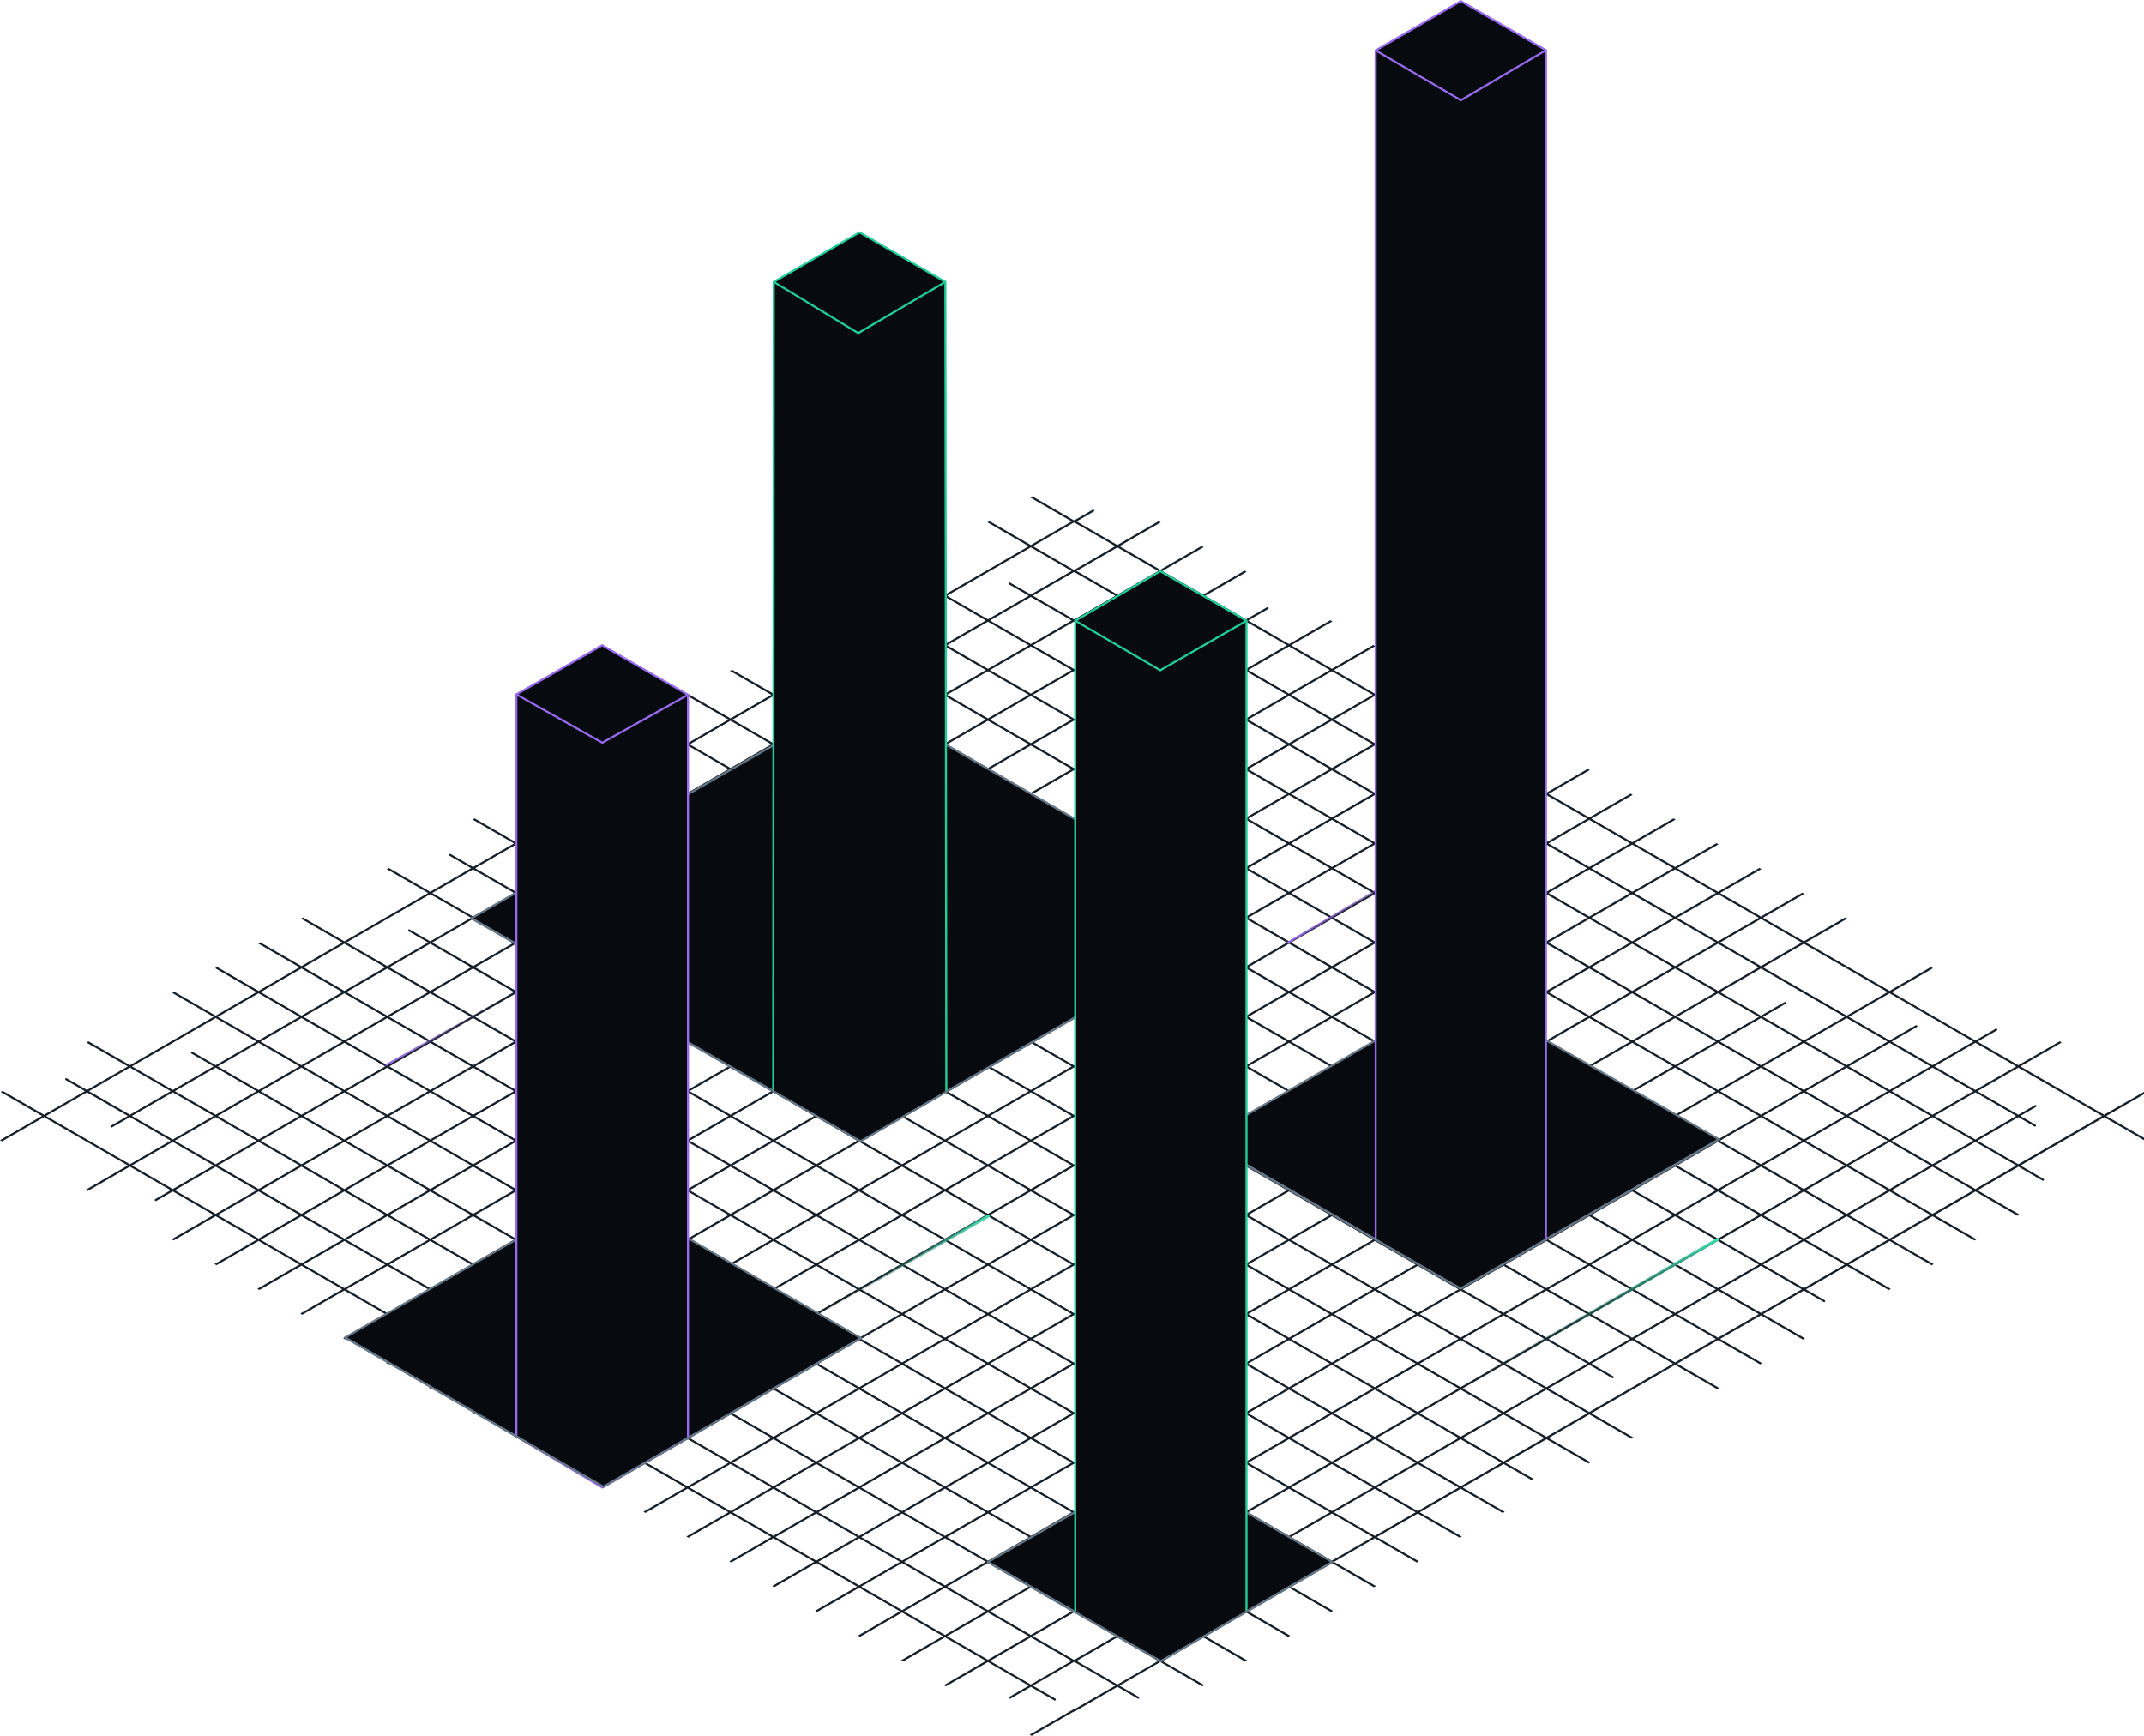<svg width="420" height="340" viewBox="0 0 420 340" fill="none" xmlns="http://www.w3.org/2000/svg">
<g clip-path="url(#clip0)">
<path d="M227.698 325.326L235.7 320.709L243.928 325.46L244.332 325.225L236.104 320.474L244.106 315.857L252.334 320.608L252.739 320.373L244.51 315.622L252.512 311.005L260.741 315.756L261.145 315.521L252.917 310.77L260.919 306.152L269.147 310.903L269.551 310.669L261.323 305.918L269.325 301.3L277.553 306.051L277.958 305.817L269.729 301.066L277.731 296.448L285.96 301.199L286.364 300.965L278.136 296.214L286.137 291.596L294.366 296.347L294.77 296.113L286.542 291.362L294.544 286.744L300.01 289.902C300.108 289.959 300.233 289.926 300.285 289.829C300.342 289.732 300.31 289.611 300.213 289.554L294.948 286.514L302.946 281.896L311.174 286.647L311.579 286.412L303.35 281.661L311.348 277.044L319.577 281.795L319.981 281.56L311.753 276.809L328.157 267.34L336.385 272.091L336.79 271.856L328.561 267.105L336.559 262.487L344.787 267.238L345.192 267.004L336.963 262.253L344.961 257.635L353.19 262.386L353.594 262.152L345.366 257.401L353.368 252.783L357.241 255.019C357.338 255.076 357.46 255.044 357.516 254.946C357.573 254.849 357.54 254.728 357.443 254.672L353.772 252.553L361.77 247.935L369.998 252.686L370.403 252.452L362.174 247.701L370.172 243.083L378.401 247.834L378.805 247.6L370.576 242.848L378.578 238.231L386.807 242.982L387.211 242.747L378.983 237.996L386.985 233.379L395.213 238.13L395.617 237.895L387.389 233.144L395.391 228.527L400.106 231.248C400.203 231.304 400.328 231.272 400.381 231.175C400.437 231.078 400.405 230.957 400.308 230.9L395.795 228.296L412.2 218.826L420.428 223.578L420.832 223.343L412.604 218.592L420.703 213.918L420.299 213.683L412.183 218.345L395.779 208.876L403.878 204.201L403.474 203.967L395.375 208.641L387.377 204.023L391.166 201.836C391.263 201.779 391.295 201.658 391.238 201.561C391.182 201.464 391.06 201.432 390.963 201.488L386.973 203.793L370.568 194.323L378.667 189.649L378.263 189.415L370.164 194.085L353.76 184.615L361.859 179.941L361.454 179.706L353.355 184.38L345.358 179.763L353.457 175.089L353.052 174.854L344.953 179.528L336.955 174.911L345.054 170.237L344.65 170.002L336.547 174.676L328.549 170.059L336.648 165.384L336.244 165.15L328.145 169.824L320.147 165.207L328.246 160.532L327.841 160.298L319.738 164.972L311.74 160.354L319.839 155.68L319.435 155.446L311.336 160.12L303.338 155.502L311.437 150.828L311.033 150.594L302.93 155.268L294.932 150.65L303.031 145.976L302.627 145.741L294.528 150.416L286.53 145.798L294.629 141.124L294.224 140.889L286.121 145.564L278.123 140.946L286.222 136.272L285.818 136.037L277.719 140.711L269.721 136.094L277.82 131.42L277.416 131.185L269.313 135.859L261.315 131.242L269.414 126.567L269.009 126.333L260.911 131.007L252.913 126.39L261.012 121.715L260.607 121.481L252.508 126.155L244.51 121.537L248.408 119.285C248.505 119.229 248.538 119.107 248.481 119.01C248.424 118.913 248.303 118.881 248.206 118.938L244.102 121.303L236.104 116.685L244.203 112.011L243.799 111.777L235.7 116.451L227.702 111.833L235.801 107.159L235.396 106.925L227.293 111.599L219.296 106.981L227.395 102.307L226.99 102.072L218.891 106.747L210.893 102.129L214.261 100.184C214.358 100.128 214.391 100.006 214.334 99.909C214.278 99.812 214.156 99.78 214.059 99.836L210.481 101.903C210.436 101.886 210.388 101.886 210.343 101.903L202.236 97.22L201.832 97.455L209.931 102.129L201.925 106.747L193.826 102.072L193.422 102.307L201.521 106.981L185.116 116.451L177.017 111.777L176.613 112.011L184.712 116.685L176.714 121.303L168.615 116.629L168.211 116.863L176.31 121.537L168.308 126.155L160.209 121.481L159.805 121.715L167.903 126.39L159.906 131.007L151.807 126.333L151.402 126.567L159.501 131.242L151.503 135.859L143.404 131.185L143 131.42L151.099 136.094L143.097 140.711L134.998 136.037L134.594 136.272L142.693 140.946L134.695 145.564L126.596 140.889L126.191 141.124L134.29 145.798L126.288 150.416L118.19 145.741L117.785 145.976L125.884 150.65L117.886 155.268L109.787 150.594L109.383 150.828L117.482 155.502L109.48 160.12L101.381 155.446L100.977 155.68L109.076 160.354L101.078 164.972L92.979 160.298L92.574 160.532L100.673 165.207L92.671 169.824L88.28 167.289C88.183 167.232 88.062 167.265 88.005 167.362C87.949 167.459 87.981 167.58 88.078 167.637L92.267 170.055L84.269 174.676L76.17 170.002L75.766 170.237L83.865 174.911L67.461 184.38L59.362 179.706L58.957 179.941L67.056 184.615L59.054 189.233L50.955 184.558L50.551 184.793L58.65 189.467L50.652 194.085L42.553 189.411L42.149 189.645L50.248 194.319L42.25 198.937L34.151 194.263L33.746 194.497L41.846 199.171L25.441 208.641L17.342 203.967L16.938 204.201L25.037 208.876L17.035 213.493L13.076 211.209C12.979 211.152 12.858 211.184 12.802 211.281C12.745 211.378 12.777 211.5 12.874 211.556L16.631 213.728L8.633 218.345L0.534 213.671L0.129 213.906L8.228 218.58L0 223.327L0.404 223.561L8.633 218.81L25.037 228.28L16.808 233.031L17.213 233.266L25.441 228.515L33.439 233.132L30.415 234.879C30.318 234.936 30.285 235.057 30.342 235.154C30.398 235.251 30.52 235.283 30.617 235.227L33.843 233.363L41.841 237.98L33.613 242.731L34.017 242.966L42.246 238.215L50.244 242.832L42.015 247.583L42.42 247.818L50.648 243.067L58.646 247.684L50.417 252.435L50.822 252.67L59.05 247.919L67.048 252.537L58.82 257.288L59.224 257.522L67.453 252.771L75.454 257.389L67.226 262.14L67.63 262.374L75.859 257.623L83.857 262.241L75.628 266.992L76.033 267.226L84.261 262.475L92.259 267.093L84.031 271.844L84.435 272.078L92.663 267.327L100.661 271.945L92.433 276.696L92.837 276.931L101.066 272.18L109.063 276.797L100.835 281.548L101.239 281.783L109.468 277.032L117.466 281.649L109.237 286.4L109.642 286.635L117.87 281.884L125.868 286.501L117.64 291.252L118.044 291.487L126.272 286.736L134.274 291.354L126.046 296.105L126.45 296.339L134.679 291.588L142.681 296.206L134.452 300.957L134.857 301.191L143.085 296.44L151.087 301.058L142.858 305.809L143.263 306.043L151.491 301.292L159.493 305.91L151.265 310.661L151.669 310.895L159.898 306.144L167.899 310.762L159.671 315.513L160.075 315.748L168.304 310.997L176.306 315.614L168.077 320.365L168.482 320.6L176.71 315.849L184.712 320.466L176.484 325.217L176.888 325.452L185.116 320.701L193.118 325.318L184.89 330.069L185.294 330.304L193.523 325.553L201.521 330.17L197.772 332.334C197.675 332.39 197.643 332.512 197.7 332.609C197.756 332.706 197.877 332.738 197.974 332.681L201.925 330.401L206.534 333.062C206.567 333.082 206.599 333.09 206.636 333.09C206.704 333.09 206.773 333.053 206.809 332.989C206.866 332.892 206.834 332.77 206.737 332.714L202.329 330.166L210.339 325.541C210.364 325.549 210.384 325.561 210.408 325.561C210.432 325.561 210.453 325.549 210.477 325.541L218.487 330.162L210.481 334.784C210.424 334.764 210.364 334.764 210.307 334.796L201.698 339.766L202.103 340L210.339 335.245C210.364 335.253 210.384 335.265 210.408 335.265C210.44 335.265 210.477 335.257 210.509 335.237L218.891 330.397L222.89 332.706C222.922 332.726 222.959 332.734 222.991 332.734C223.06 332.734 223.129 332.698 223.165 332.633C223.222 332.536 223.189 332.415 223.092 332.358L219.296 330.166L227.293 325.549L235.522 330.3L235.926 330.065L227.698 325.326ZM235.7 320.24L227.698 315.622L235.7 311.005L243.702 315.622L235.7 320.24ZM227.293 218.345L219.296 213.728L227.293 209.11L235.291 213.728L227.293 218.345ZM235.7 213.958L243.698 218.576L235.7 223.197L227.702 218.58L235.7 213.958ZM202.329 213.728L210.339 209.106C210.364 209.114 210.384 209.126 210.408 209.126C210.432 209.126 210.457 209.118 210.477 209.106L218.487 213.728L210.477 218.349C210.432 218.333 210.384 218.333 210.339 218.349L202.329 213.728ZM209.927 218.58L201.925 223.197L193.927 218.58L201.925 213.962L209.927 218.58ZM218.891 213.958L226.889 218.576L218.891 223.197L210.893 218.58L218.891 213.958ZM218.891 213.493L210.893 208.876L218.891 204.258L226.889 208.876L218.891 213.493ZM210.477 208.645C210.432 208.629 210.384 208.629 210.339 208.645L202.329 204.023L210.339 199.402C210.364 199.41 210.384 199.422 210.408 199.422C210.432 199.422 210.453 199.414 210.477 199.402L218.487 204.023L210.477 208.645ZM209.927 208.876L201.925 213.493L193.927 208.876L201.925 204.258L209.927 208.876ZM201.521 213.728L193.523 218.345L185.525 213.728L193.523 209.11L201.521 213.728ZM193.118 218.58L185.116 223.197L177.118 218.58L185.116 213.962L193.118 218.58ZM193.523 218.81L201.521 223.428L193.523 228.05L185.525 223.432L193.523 218.81ZM201.925 223.662L209.923 228.28L201.925 232.902L193.927 228.284L201.925 223.662ZM202.329 223.432L210.339 218.81C210.364 218.818 210.384 218.831 210.408 218.831C210.432 218.831 210.453 218.822 210.477 218.81L218.487 223.432L210.477 228.054C210.432 228.037 210.384 228.037 210.339 228.054L202.329 223.432ZM218.891 223.662L226.889 228.28L218.891 232.902L210.893 228.284L218.891 223.662ZM219.296 223.432L227.293 218.814L235.291 223.432L227.293 228.05L219.296 223.432ZM235.7 223.662L243.698 228.28L235.7 232.902L227.702 228.284L235.7 223.662ZM236.104 223.432L244.102 218.814L252.1 223.432L244.102 228.05L236.104 223.432ZM244.506 218.58L252.504 213.962L260.502 218.58L252.508 223.197L244.506 218.58ZM244.102 218.345L236.104 213.728L244.102 209.11L252.1 213.728L244.102 218.345ZM235.7 213.493L227.702 208.876L235.7 204.258L243.698 208.876L235.7 213.493ZM227.293 208.641L219.296 204.023L227.293 199.406L235.291 204.023L227.293 208.641ZM218.891 203.789L210.893 199.171L218.891 194.554L226.889 199.171L218.891 203.789ZM210.477 198.941C210.432 198.925 210.384 198.925 210.339 198.941L202.329 194.319L210.339 189.698C210.364 189.706 210.384 189.718 210.408 189.718C210.432 189.718 210.453 189.71 210.477 189.698L218.487 194.319L210.477 198.941ZM209.927 199.171L201.925 203.789L193.927 199.171L201.925 194.554L209.927 199.171ZM201.521 204.023L193.523 208.641L185.525 204.023L193.523 199.406L201.521 204.023ZM193.118 208.876L185.116 213.493L177.118 208.876L185.116 204.258L193.118 208.876ZM184.712 213.728L176.714 218.345L168.716 213.728L176.714 209.11L184.712 213.728ZM176.31 218.58L168.308 223.197L160.31 218.58L168.308 213.962L176.31 218.58ZM176.714 218.81L184.712 223.428L176.714 228.05L168.716 223.432L176.714 218.81ZM185.116 223.662L193.114 228.28L185.116 232.902L177.118 228.284L185.116 223.662ZM193.523 228.515L201.521 233.132L193.523 237.754L185.525 233.136L193.523 228.515ZM201.925 233.367L209.923 237.984L201.925 242.606L193.927 237.988L201.925 233.367ZM202.329 233.136L210.339 228.515C210.364 228.523 210.384 228.535 210.408 228.535C210.432 228.535 210.453 228.527 210.477 228.515L218.487 233.136L210.477 237.758C210.432 237.742 210.384 237.742 210.339 237.758L202.329 233.136ZM218.891 233.367L226.889 237.984L218.891 242.606L210.893 237.988L218.891 233.367ZM219.296 233.136L227.293 228.519L235.291 233.136L227.293 237.754L219.296 233.136ZM235.7 233.367L243.702 237.984L235.7 242.606L227.698 237.988L235.7 233.367ZM236.104 233.136L244.102 228.519L252.104 233.136L244.102 237.754L236.104 233.136ZM244.506 228.284L252.504 223.666L260.502 228.284L252.508 232.902L244.506 228.284ZM252.913 223.432L260.911 218.814L268.908 223.432L260.911 228.05L252.913 223.432ZM261.315 218.58L269.313 213.962L277.311 218.58L269.313 223.197L261.315 218.58ZM260.911 218.345L252.913 213.728L260.911 209.11L268.908 213.728L260.911 218.345ZM252.508 213.493L244.51 208.876L252.508 204.258L260.506 208.876L252.508 213.493ZM244.102 208.641L236.104 204.023L244.102 199.406L252.1 204.023L244.102 208.641ZM235.7 203.789L227.702 199.171L235.7 194.554L243.698 199.171L235.7 203.789ZM227.293 198.937L219.296 194.319L227.293 189.702L235.291 194.319L227.293 198.937ZM218.891 194.085L210.893 189.467L218.891 184.85L226.889 189.467L218.891 194.085ZM210.477 189.237C210.432 189.22 210.384 189.22 210.339 189.237L202.329 184.615L210.339 179.993C210.364 180.001 210.384 180.014 210.408 180.014C210.432 180.014 210.453 180.005 210.477 179.993L218.487 184.615L210.477 189.237ZM209.927 189.467L201.925 194.085L193.927 189.467L201.925 184.85L209.927 189.467ZM201.521 194.319L193.523 198.937L185.525 194.319L193.523 189.702L201.521 194.319ZM193.118 199.171L185.116 203.789L177.118 199.171L185.116 194.554L193.118 199.171ZM184.712 204.023L176.714 208.641L168.716 204.023L176.714 199.406L184.712 204.023ZM176.31 208.876L168.308 213.493L160.31 208.876L168.308 204.258L176.31 208.876ZM167.903 213.728L159.906 218.345L151.908 213.728L159.906 209.11L167.903 213.728ZM159.501 218.58L151.503 223.197L143.505 218.58L151.503 213.962L159.501 218.58ZM159.906 218.81L167.903 223.428L159.906 228.05L151.908 223.432L159.906 218.81ZM168.312 223.662L176.31 228.28L168.308 232.902L160.31 228.284L168.312 223.662ZM176.714 228.515L184.712 233.132L176.714 237.754L168.716 233.136L176.714 228.515ZM185.116 233.367L193.114 237.984L185.116 242.606L177.118 237.988L185.116 233.367ZM193.523 238.219L201.521 242.836L193.523 247.458L185.525 242.84L193.523 238.219ZM201.925 243.071L209.927 247.688L201.925 252.31L193.923 247.693L201.925 243.071ZM202.329 242.84L210.339 238.219C210.364 238.227 210.384 238.239 210.408 238.239C210.432 238.239 210.457 238.231 210.477 238.219L218.487 242.84L210.477 247.466C210.432 247.45 210.384 247.45 210.339 247.466L202.329 242.84ZM218.891 243.071L226.893 247.688L218.891 252.31L210.889 247.693L218.891 243.071ZM219.296 242.84L227.293 238.223L235.295 242.84L227.293 247.458L219.296 242.84ZM235.7 243.071L243.702 247.688L235.7 252.31L227.698 247.693L235.7 243.071ZM236.104 242.84L244.102 238.223L252.104 242.84L244.102 247.458L236.104 242.84ZM244.506 237.988L252.504 233.371L260.506 237.988L252.508 242.606L244.506 237.988ZM252.913 233.136L260.911 228.519L268.908 233.136L260.911 237.754L252.913 233.136ZM261.315 228.284L269.313 223.666L277.311 228.284L269.313 232.902L261.315 228.284ZM269.717 223.432L277.715 218.814L285.713 223.432L277.719 228.05L269.717 223.432ZM278.123 218.58L286.125 213.962L294.123 218.58L286.121 223.197L278.123 218.58ZM277.719 218.345L269.721 213.728L277.723 209.11L285.721 213.728L277.719 218.345ZM269.313 213.493L261.315 208.876L269.313 204.258L277.311 208.876L269.313 213.493ZM260.911 208.641L252.913 204.023L260.911 199.406L268.908 204.023L260.911 208.641ZM252.508 203.789L244.51 199.171L252.508 194.554L260.506 199.171L252.508 203.789ZM244.102 198.937L236.104 194.319L244.102 189.702L252.1 194.319L244.102 198.937ZM235.7 194.085L227.702 189.467L235.7 184.85L243.698 189.467L235.7 194.085ZM227.293 189.233L219.296 184.615L227.293 179.997L235.291 184.615L227.293 189.233ZM218.891 184.38L210.893 179.763L218.891 175.145L226.889 179.763L218.891 184.38ZM210.477 179.532C210.432 179.516 210.384 179.516 210.339 179.532L202.329 174.911L210.339 170.289C210.364 170.297 210.384 170.309 210.408 170.309C210.432 170.309 210.457 170.301 210.477 170.289L218.487 174.911L210.477 179.532ZM209.927 179.763L201.925 184.38L193.927 179.763L201.925 175.145L209.927 179.763ZM201.521 184.615L193.523 189.233L185.525 184.615L193.523 179.997L201.521 184.615ZM193.118 189.467L185.116 194.085L177.118 189.467L185.116 184.85L193.118 189.467ZM184.712 194.319L176.714 198.937L168.716 194.319L176.714 189.702L184.712 194.319ZM176.31 199.171L168.308 203.789L160.31 199.171L168.308 194.554L176.31 199.171ZM167.903 204.023L159.906 208.641L151.908 204.023L159.906 199.406L167.903 204.023ZM159.501 208.876L151.503 213.493L143.505 208.876L151.503 204.258L159.501 208.876ZM151.099 213.728L143.097 218.345L135.099 213.728L143.097 209.11L151.099 213.728ZM142.693 218.58L134.695 223.197L126.697 218.58L134.695 213.962L142.693 218.58ZM143.097 218.81L151.095 223.428L143.097 228.05L135.099 223.432L143.097 218.81ZM151.503 223.662L159.501 228.28L151.503 232.902L143.505 228.284L151.503 223.662ZM159.906 228.515L167.903 233.132L159.906 237.754L151.908 233.136L159.906 228.515ZM168.308 233.367L176.306 237.984L168.308 242.606L160.31 237.988L168.308 233.367ZM176.714 238.219L184.712 242.836L176.714 247.458L168.716 242.84L176.714 238.219ZM185.116 243.071L193.114 247.688L185.116 252.31L177.118 247.693L185.116 243.071ZM193.523 247.923L201.525 252.541L193.523 257.162L185.521 252.545L193.523 247.923ZM201.925 252.775L209.927 257.393L201.925 262.014L193.923 257.397L201.925 252.775ZM202.329 252.545L210.339 247.919C210.364 247.927 210.384 247.939 210.408 247.939C210.432 247.939 210.453 247.927 210.477 247.919L218.487 252.545L210.477 257.17C210.432 257.154 210.384 257.154 210.339 257.17L202.329 252.545ZM218.891 252.775L226.893 257.393L218.891 262.014L210.889 257.397L218.891 252.775ZM219.296 252.545L227.297 247.927L235.299 252.545L227.293 257.162L219.296 252.545ZM235.7 252.775L243.702 257.393L235.7 262.014L227.698 257.397L235.7 252.775ZM236.104 252.545L244.102 247.927L252.104 252.545L244.102 257.162L236.104 252.545ZM244.506 247.693L252.504 243.075L260.502 247.693L252.508 252.31L244.506 247.693ZM252.913 242.84L260.911 238.223L268.912 242.84L260.911 247.458L252.913 242.84ZM261.315 237.988L269.313 233.371L277.311 237.988L269.313 242.606L261.315 237.988ZM269.717 233.136L277.715 228.519L285.713 233.136L277.719 237.754L269.717 233.136ZM278.123 228.284L286.121 223.666L294.119 228.284L286.121 232.902L278.123 228.284ZM286.526 223.432L294.528 218.814L302.526 223.432L294.528 228.05L286.526 223.432ZM294.932 218.58L302.93 213.962L310.928 218.58L302.93 223.197L294.932 218.58ZM294.528 218.345L286.53 213.728L294.528 209.11L302.526 213.728L294.528 218.345ZM286.121 213.493L278.123 208.876L286.121 204.258L294.119 208.876L286.121 213.493ZM277.719 208.641L269.721 204.023L277.719 199.406L285.717 204.023L277.719 208.641ZM269.313 203.789L261.315 199.171L269.313 194.554L277.311 199.171L269.313 203.789ZM260.911 198.937L252.913 194.319L260.911 189.702L268.908 194.319L260.911 198.937ZM252.508 194.085L244.51 189.467L252.508 184.85L260.506 189.467L252.508 194.085ZM244.102 189.233L236.104 184.615L244.102 179.997L252.1 184.615L244.102 189.233ZM235.7 184.38L227.702 179.763L235.7 175.145L243.698 179.763L235.7 184.38ZM227.293 179.528L219.296 174.911L227.293 170.293L235.291 174.911L227.293 179.528ZM218.891 174.676L210.893 170.059L218.891 165.441L226.889 170.059L218.891 174.676ZM210.477 169.828C210.432 169.812 210.384 169.812 210.339 169.828L202.329 165.207L210.339 160.585C210.364 160.593 210.384 160.605 210.408 160.605C210.432 160.605 210.453 160.597 210.477 160.585L218.487 165.207L210.477 169.828ZM209.927 170.059L201.925 174.676L193.927 170.059L201.925 165.441L209.927 170.059ZM201.521 174.911L193.523 179.528L185.525 174.911L193.523 170.293L201.521 174.911ZM193.118 179.763L185.116 184.38L177.118 179.763L185.116 175.145L193.118 179.763ZM184.712 184.615L176.714 189.233L168.716 184.615L176.714 179.997L184.712 184.615ZM176.31 189.467L168.308 194.085L160.31 189.467L168.308 184.85L176.31 189.467ZM167.903 194.319L159.906 198.937L151.908 194.319L159.906 189.702L167.903 194.319ZM159.501 199.171L151.503 203.789L143.505 199.171L151.503 194.554L159.501 199.171ZM151.099 204.023L143.097 208.641L135.099 204.023L143.097 199.406L151.099 204.023ZM142.693 208.876L134.695 213.493L126.697 208.876L134.695 204.258L142.693 208.876ZM134.29 213.728L126.288 218.345L118.291 213.728L126.288 209.11L134.29 213.728ZM125.884 218.58L117.886 223.197L109.888 218.58L117.886 213.962L125.884 218.58ZM126.288 218.81L134.286 223.428L126.288 228.05L118.291 223.432L126.288 218.81ZM134.695 223.662L142.693 228.28L134.695 232.902L126.697 228.284L134.695 223.662ZM143.097 228.515L151.095 233.132L143.097 237.754L135.099 233.136L143.097 228.515ZM151.503 233.367L159.501 237.984L151.503 242.606L143.505 237.988L151.503 233.367ZM159.906 238.219L167.903 242.836L159.906 247.458L151.908 242.84L159.906 238.219ZM168.312 243.071L176.31 247.688L168.308 252.31L160.31 247.693L168.312 243.071ZM176.714 247.923L184.712 252.541L176.714 257.162L168.716 252.545L176.714 247.923ZM185.116 252.775L193.118 257.393L185.116 262.014L177.114 257.397L185.116 252.775ZM193.523 257.627L201.525 262.245L193.523 266.866L185.521 262.249L193.523 257.627ZM201.925 262.479L209.927 267.097L201.925 271.719L193.923 267.101L201.925 262.479ZM202.329 262.249L210.339 257.623C210.364 257.631 210.384 257.643 210.408 257.643C210.432 257.643 210.453 257.631 210.477 257.623L218.487 262.249L210.477 266.875C210.432 266.858 210.384 266.858 210.339 266.875L202.329 262.249ZM218.891 262.479L226.893 267.097L218.891 271.719L210.889 267.101L218.891 262.479ZM219.296 262.249L227.297 257.631L235.299 262.249L227.293 266.866L219.296 262.249ZM235.7 262.479L243.698 267.097L235.7 271.719L227.698 267.101L235.7 262.479ZM236.104 262.249L244.106 257.631L252.104 262.249L244.102 266.866L236.104 262.249ZM244.506 257.397L252.504 252.779L260.502 257.397L252.508 262.014L244.506 257.397ZM252.913 252.545L260.911 247.927L268.908 252.545L260.911 257.162L252.913 252.545ZM261.315 247.693L269.317 243.075L277.315 247.693L269.313 252.31L261.315 247.693ZM269.717 242.84L277.715 238.223L285.713 242.84L277.719 247.458L269.717 242.84ZM278.123 237.988L286.121 233.371L294.119 237.988L286.121 242.606L278.123 237.988ZM286.526 233.136L294.524 228.519L302.521 233.136L294.528 237.754L286.526 233.136ZM294.932 228.284L302.934 223.666L310.932 228.284L302.93 232.902L294.932 228.284ZM303.334 223.432L311.332 218.814L319.33 223.432L311.336 228.05L303.334 223.432ZM311.74 218.58L319.738 213.962L327.736 218.58L319.738 223.197L311.74 218.58ZM311.336 218.345L303.338 213.728L311.336 209.11L319.334 213.728L311.336 218.345ZM302.93 213.493L294.932 208.876L302.93 204.258L310.928 208.876L302.93 213.493ZM294.528 208.641L286.53 204.023L294.528 199.406L302.526 204.023L294.528 208.641ZM286.121 203.789L278.123 199.171L286.121 194.554L294.119 199.171L286.121 203.789ZM277.719 198.937L269.721 194.319L277.719 189.702L285.717 194.319L277.719 198.937ZM269.313 194.085L261.315 189.467L269.313 184.85L277.311 189.467L269.313 194.085ZM260.911 189.233L252.913 184.615L260.911 179.997L268.908 184.615L260.911 189.233ZM252.508 184.38L244.51 179.763L252.508 175.145L260.506 179.763L252.508 184.38ZM244.102 179.528L236.104 174.911L244.102 170.293L252.1 174.911L244.102 179.528ZM235.7 174.676L227.702 170.059L235.7 165.441L243.698 170.059L235.7 174.676ZM227.293 169.824L219.296 165.207L227.293 160.589L235.291 165.207L227.293 169.824ZM218.891 164.972L210.893 160.354L218.891 155.737L226.889 160.354L218.891 164.972ZM210.477 160.124C210.432 160.108 210.384 160.108 210.339 160.124L202.329 155.502L210.339 150.881C210.364 150.889 210.384 150.901 210.408 150.901C210.432 150.901 210.453 150.893 210.477 150.881L218.487 155.502L210.477 160.124ZM209.927 160.354L201.925 164.972L193.927 160.354L201.925 155.737L209.927 160.354ZM201.521 165.207L193.523 169.824L185.525 165.207L193.523 160.589L201.521 165.207ZM193.118 170.059L185.116 174.676L177.118 170.059L185.116 165.441L193.118 170.059ZM184.712 174.911L176.714 179.528L168.716 174.911L176.714 170.293L184.712 174.911ZM176.31 179.763L168.308 184.38L160.31 179.763L168.308 175.145L176.31 179.763ZM167.903 184.615L159.906 189.233L151.908 184.615L159.906 179.997L167.903 184.615ZM159.501 189.467L151.503 194.085L143.505 189.467L151.503 184.85L159.501 189.467ZM151.099 194.319L143.097 198.937L135.099 194.319L143.097 189.702L151.099 194.319ZM142.693 199.171L134.695 203.789L126.697 199.171L134.695 194.554L142.693 199.171ZM134.29 204.023L126.288 208.641L118.291 204.023L126.288 199.406L134.29 204.023ZM125.884 208.876L117.886 213.493L109.888 208.876L117.886 204.258L125.884 208.876ZM117.482 213.728L109.48 218.345L101.482 213.728L109.48 209.11L117.482 213.728ZM109.076 218.58L101.078 223.197L93.08 218.58L101.078 213.962L109.076 218.58ZM109.48 218.81L117.478 223.428L109.48 228.05L101.482 223.432L109.48 218.81ZM117.886 223.662L125.884 228.28L117.886 232.902L109.888 228.284L117.886 223.662ZM126.288 228.515L134.286 233.132L126.288 237.754L118.291 233.136L126.288 228.515ZM134.695 233.367L142.693 237.984L134.695 242.606L126.697 237.988L134.695 233.367ZM143.097 238.219L151.095 242.836L143.097 247.458L135.099 242.84L143.097 238.219ZM151.503 243.071L159.501 247.688L151.503 252.31L143.505 247.693L151.503 243.071ZM159.906 247.923L167.903 252.541L159.906 257.162L151.908 252.545L159.906 247.923ZM168.312 252.775L176.31 257.393L168.308 262.014L160.31 257.397L168.312 252.775ZM176.714 257.627L184.716 262.245L176.714 266.866L168.712 262.249L176.714 257.627ZM185.116 262.479L193.118 267.097L185.116 271.719L177.114 267.101L185.116 262.479ZM193.523 267.331L201.525 271.949L193.523 276.571L185.521 271.953L193.523 267.331ZM201.925 272.184L209.927 276.801L201.925 281.423L193.923 276.805L201.925 272.184ZM202.329 271.953L210.339 267.327C210.364 267.336 210.384 267.348 210.408 267.348C210.432 267.348 210.453 267.336 210.477 267.327L218.487 271.953L210.477 276.579C210.432 276.563 210.384 276.563 210.339 276.579L202.329 271.953ZM218.891 272.184L226.893 276.801L218.891 281.423L210.889 276.805L218.891 272.184ZM219.296 271.953L227.297 267.336L235.299 271.953L227.293 276.571L219.296 271.953ZM235.7 272.184L243.702 276.801L235.7 281.423L227.698 276.805L235.7 272.184ZM236.104 271.953L244.106 267.336L252.108 271.953L244.102 276.571L236.104 271.953ZM244.506 267.101L252.508 262.483L260.51 267.101L252.504 271.719L244.506 267.101ZM252.913 262.249L260.911 257.631L268.908 262.249L260.911 266.866L252.913 262.249ZM261.315 257.397L269.313 252.779L277.311 257.397L269.313 262.014L261.315 257.397ZM269.717 252.545L277.719 247.927L285.721 252.545L277.719 257.162L269.717 252.545ZM278.123 247.693L286.121 243.075L294.119 247.693L286.121 252.31L278.123 247.693ZM286.526 242.84L294.524 238.223L302.521 242.84L294.528 247.458L286.526 242.84ZM294.932 237.988L302.93 233.371L310.928 237.988L302.93 242.606L294.932 237.988ZM303.334 233.136L311.336 228.519L319.334 233.136L311.336 237.754L303.334 233.136ZM311.74 228.284L319.738 223.666L327.736 228.284L319.738 232.902L311.74 228.284ZM320.143 223.432L328.141 218.814L336.139 223.432L328.145 228.05L320.143 223.432ZM328.549 218.58L336.547 213.962L344.545 218.58L336.547 223.197L328.549 218.58ZM328.145 218.345L320.147 213.728L328.145 209.11L336.143 213.728L328.145 218.345ZM319.738 213.493L311.74 208.876L319.738 204.258L327.736 208.876L319.738 213.493ZM311.336 208.641L303.338 204.023L311.336 199.406L319.334 204.023L311.336 208.641ZM302.93 203.789L294.932 199.171L302.93 194.554L310.928 199.171L302.93 203.789ZM294.528 198.937L286.53 194.319L294.528 189.702L302.526 194.319L294.528 198.937ZM286.121 194.085L278.123 189.467L286.121 184.85L294.119 189.467L286.121 194.085ZM277.719 189.233L269.721 184.615L277.719 179.997L285.717 184.615L277.719 189.233ZM269.313 184.38L261.315 179.763L269.313 175.145L277.311 179.763L269.313 184.38ZM260.911 179.528L252.913 174.911L260.911 170.293L268.908 174.911L260.911 179.528ZM252.508 174.676L244.51 170.059L252.508 165.441L260.506 170.059L252.508 174.676ZM244.102 169.824L236.104 165.207L244.102 160.589L252.1 165.207L244.102 169.824ZM235.7 164.972L227.702 160.354L235.7 155.737L243.698 160.354L235.7 164.972ZM227.293 160.12L219.296 155.502L227.293 150.885L235.291 155.502L227.293 160.12ZM218.891 155.268L210.893 150.65L218.891 146.033L226.889 150.65L218.891 155.268ZM210.477 150.42C210.432 150.404 210.384 150.404 210.339 150.42L202.329 145.798L210.339 141.176C210.364 141.185 210.384 141.197 210.408 141.197C210.432 141.197 210.453 141.189 210.477 141.176L218.487 145.798L210.477 150.42ZM209.927 150.65L201.925 155.268L193.927 150.65L201.925 146.033L209.927 150.65ZM201.521 155.502L193.523 160.12L185.525 155.502L193.523 150.885L201.521 155.502ZM193.118 160.354L185.116 164.972L177.118 160.354L185.116 155.737L193.118 160.354ZM184.712 165.207L176.714 169.824L168.716 165.207L176.714 160.589L184.712 165.207ZM176.31 170.059L168.308 174.676L160.31 170.059L168.308 165.441L176.31 170.059ZM167.903 174.911L159.906 179.528L151.908 174.911L159.906 170.293L167.903 174.911ZM159.501 179.763L151.503 184.38L143.505 179.763L151.503 175.145L159.501 179.763ZM151.099 184.615L143.097 189.233L135.099 184.615L143.097 179.997L151.099 184.615ZM142.693 189.467L134.695 194.085L126.697 189.467L134.695 184.85L142.693 189.467ZM134.29 194.319L126.288 198.937L118.291 194.319L126.288 189.702L134.29 194.319ZM125.884 199.171L117.886 203.789L109.888 199.171L117.886 194.554L125.884 199.171ZM117.482 204.023L109.48 208.641L101.482 204.023L109.48 199.406L117.482 204.023ZM109.076 208.876L101.078 213.493L93.08 208.876L101.078 204.258L109.076 208.876ZM100.673 213.728L92.671 218.345L84.674 213.728L92.671 209.11L100.673 213.728ZM92.267 218.58L84.269 223.197L76.271 218.58L84.269 213.962L92.267 218.58ZM92.671 218.81L100.669 223.428L92.671 228.05L84.674 223.432L92.671 218.81ZM101.078 223.662L109.076 228.28L101.078 232.902L93.08 228.284L101.078 223.662ZM109.48 228.515L117.478 233.132L109.48 237.754L101.482 233.136L109.48 228.515ZM117.886 233.367L125.884 237.984L117.886 242.606L109.888 237.988L117.886 233.367ZM126.288 238.219L134.286 242.836L126.288 247.458L118.291 242.84L126.288 238.219ZM134.695 243.071L142.693 247.688L134.695 252.31L126.697 247.693L134.695 243.071ZM143.097 247.923L151.095 252.541L143.097 257.162L135.099 252.545L143.097 247.923ZM151.503 252.775L159.501 257.393L151.503 262.014L143.505 257.397L151.503 252.775ZM159.906 257.627L167.903 262.245L159.906 266.866L151.908 262.249L159.906 257.627ZM168.308 262.479L176.31 267.097L168.312 271.719L160.31 267.101L168.308 262.479ZM176.714 267.331L184.716 271.949L176.714 276.571L168.712 271.953L176.714 267.331ZM185.116 272.184L193.118 276.801L185.116 281.423L177.114 276.805L185.116 272.184ZM193.523 277.036L201.525 281.653L193.523 286.275L185.521 281.657L193.523 277.036ZM201.925 281.888L209.927 286.505L201.925 291.127L193.923 286.509L201.925 281.888ZM202.329 281.657L210.339 277.032C210.364 277.04 210.384 277.052 210.408 277.052C210.432 277.052 210.453 277.04 210.477 277.032L218.487 281.657L210.477 286.283C210.432 286.267 210.384 286.267 210.339 286.283L202.329 281.657ZM218.891 281.888L226.893 286.505L218.891 291.127L210.889 286.509L218.891 281.888ZM219.296 281.657L227.297 277.04L235.299 281.657L227.293 286.275L219.296 281.657ZM235.7 281.888L243.702 286.505L235.7 291.127L227.698 286.509L235.7 281.888ZM236.104 281.657L244.106 277.04L252.104 281.657L244.102 286.275L236.104 281.657ZM244.506 276.805L252.508 272.188L260.506 276.805L252.504 281.423L244.506 276.805ZM252.909 271.953L260.911 267.336L268.908 271.953L260.911 276.571L252.909 271.953ZM261.315 267.101L269.313 262.483L277.311 267.101L269.313 271.719L261.315 267.101ZM269.717 262.249L277.715 257.631L285.713 262.249L277.719 266.866L269.717 262.249ZM278.123 257.397L286.125 252.779L294.123 257.397L286.121 262.014L278.123 257.397ZM286.526 252.545L294.524 247.927L302.521 252.545L294.528 257.162L286.526 252.545ZM294.932 247.693L302.93 243.075L310.928 247.693L302.93 252.31L294.932 247.693ZM303.334 242.84L311.332 238.223L319.33 242.84L311.336 247.458L303.334 242.84ZM311.74 237.988L319.742 233.371L327.74 237.988L319.738 242.606L311.74 237.988ZM320.143 233.136L328.141 228.519L336.139 233.136L328.145 237.754L320.143 233.136ZM328.549 228.284L336.547 223.666L344.545 228.284L336.547 232.902L328.549 228.284ZM336.951 223.432L344.949 218.814L352.947 223.432L344.953 228.05L336.951 223.432ZM345.358 218.58L353.36 213.962L361.357 218.58L353.355 223.197L345.358 218.58ZM344.953 218.345L336.955 213.728L344.953 209.11L352.951 213.728L344.953 218.345ZM336.547 213.493L328.549 208.876L336.551 204.258L344.549 208.876L336.547 213.493ZM328.145 208.641L320.147 204.023L328.149 199.406L336.147 204.023L328.145 208.641ZM319.738 203.789L311.74 199.171L319.738 194.554L327.736 199.171L319.738 203.789ZM311.336 198.937L303.338 194.319L311.336 189.702L319.334 194.319L311.336 198.937ZM302.93 194.085L294.932 189.467L302.93 184.85L310.928 189.467L302.93 194.085ZM294.528 189.233L286.53 184.615L294.528 179.997L302.526 184.615L294.528 189.233ZM286.121 184.38L278.123 179.763L286.121 175.145L294.119 179.763L286.121 184.38ZM277.719 179.528L269.721 174.911L277.719 170.293L285.717 174.911L277.719 179.528ZM269.313 174.676L261.315 170.059L269.313 165.441L277.311 170.059L269.313 174.676ZM260.911 169.824L252.913 165.207L260.911 160.589L268.908 165.207L260.911 169.824ZM252.508 164.972L244.51 160.354L252.508 155.737L260.506 160.354L252.508 164.972ZM244.102 160.12L236.104 155.502L244.102 150.885L252.1 155.502L244.102 160.12ZM235.7 155.268L227.702 150.65L235.7 146.033L243.698 150.65L235.7 155.268ZM227.293 150.416L219.296 145.798L227.293 141.18L235.291 145.798L227.293 150.416ZM218.891 145.564L210.893 140.946L218.891 136.328L226.889 140.946L218.891 145.564ZM210.477 140.715C210.432 140.699 210.384 140.699 210.339 140.715L202.329 136.094L210.339 131.472C210.364 131.48 210.384 131.492 210.408 131.492C210.432 131.492 210.457 131.484 210.477 131.472L218.487 136.094L210.477 140.715ZM209.927 140.946L201.925 145.564L193.927 140.946L201.925 136.328L209.927 140.946ZM201.521 145.798L193.523 150.416L185.525 145.798L193.523 141.18L201.521 145.798ZM193.118 150.65L185.116 155.268L177.118 150.65L185.116 146.033L193.118 150.65ZM184.712 155.502L176.714 160.12L168.716 155.502L176.714 150.885L184.712 155.502ZM176.31 160.354L168.308 164.972L160.31 160.354L168.308 155.737L176.31 160.354ZM167.903 165.207L159.906 169.824L151.908 165.207L159.906 160.589L167.903 165.207ZM159.501 170.059L151.503 174.676L143.505 170.059L151.503 165.441L159.501 170.059ZM151.099 174.911L143.097 179.528L135.099 174.911L143.097 170.293L151.099 174.911ZM142.693 179.763L134.695 184.38L126.697 179.763L134.695 175.145L142.693 179.763ZM134.29 184.615L126.288 189.233L118.291 184.615L126.288 179.997L134.29 184.615ZM125.884 189.467L117.886 194.085L109.888 189.467L117.886 184.85L125.884 189.467ZM117.482 194.319L109.48 198.937L101.482 194.319L109.48 189.702L117.482 194.319ZM109.076 199.171L101.078 203.789L93.08 199.171L101.078 194.554L109.076 199.171ZM100.673 204.023L92.671 208.641L84.674 204.023L92.671 199.406L100.673 204.023ZM92.267 208.876L84.269 213.493L76.271 208.876L84.269 204.258L92.267 208.876ZM83.865 213.728L75.863 218.345L67.865 213.728L75.863 209.11L83.865 213.728ZM75.459 218.58L67.461 223.197L59.463 218.58L67.461 213.962L75.459 218.58ZM75.863 218.81L83.861 223.428L75.863 228.05L67.865 223.432L75.863 218.81ZM84.269 223.662L92.267 228.28L84.269 232.902L76.271 228.284L84.269 223.662ZM92.671 228.515L100.669 233.132L92.671 237.754L84.674 233.136L92.671 228.515ZM101.078 233.367L109.076 237.984L101.078 242.606L93.08 237.988L101.078 233.367ZM109.48 238.219L117.478 242.836L109.48 247.458L101.482 242.84L109.48 238.219ZM117.886 243.071L125.884 247.688L117.886 252.31L109.888 247.693L117.886 243.071ZM126.288 247.923L134.286 252.541L126.288 257.162L118.291 252.545L126.288 247.923ZM134.695 252.775L142.693 257.393L134.695 262.014L126.697 257.397L134.695 252.775ZM143.097 257.627L151.095 262.245L143.097 266.866L135.099 262.249L143.097 257.627ZM151.503 262.479L159.501 267.097L151.503 271.719L143.505 267.101L151.503 262.479ZM159.906 267.331L167.908 271.949L159.906 276.571L151.904 271.953L159.906 267.331ZM168.312 272.184L176.314 276.801L168.312 281.423L160.31 276.805L168.312 272.184ZM176.714 277.036L184.716 281.653L176.714 286.275L168.712 281.657L176.714 277.036ZM185.116 281.888L193.118 286.505L185.116 291.127L177.114 286.509L185.116 281.888ZM193.523 286.74L201.525 291.358L193.523 295.979L185.521 291.362L193.523 286.74ZM201.925 291.592L209.927 296.21L201.925 300.831L193.923 296.214L201.925 291.592ZM202.329 291.362L210.339 286.736C210.364 286.744 210.384 286.756 210.408 286.756C210.432 286.756 210.453 286.744 210.477 286.736L218.487 291.362L210.477 295.987C210.432 295.971 210.384 295.971 210.339 295.987L202.329 291.362ZM218.891 291.592L226.893 296.21L218.891 300.831L210.889 296.214L218.891 291.592ZM219.296 291.362L227.297 286.744L235.299 291.362L227.293 295.979L219.296 291.362ZM235.7 291.592L243.698 296.21L235.7 300.831L227.698 296.214L235.7 291.592ZM236.104 291.362L244.106 286.744L252.104 291.362L244.102 295.979L236.104 291.362ZM244.506 286.509L252.508 281.892L260.506 286.509L252.504 291.127L244.506 286.509ZM252.909 281.657L260.911 277.04L268.908 281.657L260.911 286.275L252.909 281.657ZM261.315 276.805L269.317 272.188L277.315 276.805L269.313 281.423L261.315 276.805ZM269.717 271.953L277.715 267.336L285.713 271.953L277.719 276.571L269.717 271.953ZM278.123 267.101L286.121 262.483L294.119 267.101L286.121 271.719L278.123 267.101ZM286.526 262.249L294.528 257.631L302.526 262.249L294.528 266.866L286.526 262.249ZM294.932 257.397L302.93 252.779L310.928 257.397L302.93 262.014L294.932 257.397ZM303.334 252.545L311.332 247.927L319.33 252.545L311.336 257.162L303.334 252.545ZM311.74 247.693L319.738 243.075L327.736 247.693L319.738 252.31L311.74 247.693ZM320.143 242.84L328.145 238.223L336.143 242.84L328.145 247.458L320.143 242.84ZM328.549 237.988L336.547 233.371L344.545 237.988L336.547 242.606L328.549 237.988ZM336.951 233.136L344.949 228.519L352.947 233.136L344.953 237.754L336.951 233.136ZM345.358 228.284L353.355 223.666L361.353 228.284L353.355 232.902L345.358 228.284ZM353.76 223.432L361.762 218.814L369.76 223.432L361.758 228.05L353.76 223.432ZM362.162 218.58L370.164 213.962L378.162 218.58L370.164 223.197L362.162 218.58ZM361.758 218.345L353.76 213.728L361.762 209.11L369.76 213.728L361.758 218.345ZM353.355 213.493L345.358 208.876L353.36 204.258L361.357 208.876L353.355 213.493ZM344.953 208.641L336.955 204.023L344.957 199.406L352.955 204.023L344.953 208.641ZM336.547 203.789L328.549 199.171L336.551 194.554L344.549 199.171L336.547 203.789ZM328.145 198.937L320.147 194.319L328.149 189.702L336.147 194.319L328.145 198.937ZM319.738 194.085L311.74 189.467L319.742 184.85L327.74 189.467L319.738 194.085ZM311.336 189.233L303.338 184.615L311.34 179.997L319.338 184.615L311.336 189.233ZM302.93 184.38L294.932 179.763L302.93 175.145L310.928 179.763L302.93 184.38ZM294.528 179.528L286.53 174.911L294.528 170.293L302.526 174.911L294.528 179.528ZM286.121 174.676L278.123 170.059L286.121 165.441L294.119 170.059L286.121 174.676ZM277.719 169.824L269.721 165.207L277.719 160.589L285.717 165.207L277.719 169.824ZM269.313 164.972L261.315 160.354L269.313 155.737L277.311 160.354L269.313 164.972ZM260.911 160.12L252.913 155.502L260.911 150.885L268.908 155.502L260.911 160.12ZM252.508 155.268L244.51 150.65L252.508 146.033L260.506 150.65L252.508 155.268ZM244.102 150.416L236.104 145.798L244.102 141.18L252.1 145.798L244.102 150.416ZM235.7 145.564L227.702 140.946L235.7 136.328L243.698 140.946L235.7 145.564ZM227.293 140.711L219.296 136.094L227.293 131.476L235.291 136.094L227.293 140.711ZM218.891 135.859L210.893 131.242L218.891 126.624L226.889 131.242L218.891 135.859ZM210.477 131.011C210.432 130.995 210.384 130.995 210.339 131.011L202.329 126.39L210.339 121.768C210.364 121.776 210.384 121.788 210.408 121.788C210.432 121.788 210.457 121.78 210.477 121.768L218.487 126.39L210.477 131.011ZM209.927 131.242L201.925 135.859L193.927 131.242L201.925 126.624L209.927 131.242ZM201.521 136.094L193.523 140.711L185.525 136.094L193.523 131.476L201.521 136.094ZM193.118 140.946L185.116 145.564L177.118 140.946L185.116 136.328L193.118 140.946ZM184.712 145.798L176.714 150.416L168.716 145.798L176.714 141.18L184.712 145.798ZM176.31 150.65L168.308 155.268L160.31 150.65L168.308 146.033L176.31 150.65ZM167.903 155.502L159.906 160.12L151.908 155.502L159.906 150.885L167.903 155.502ZM159.501 160.354L151.503 164.972L143.505 160.354L151.503 155.737L159.501 160.354ZM151.099 165.207L143.097 169.824L135.099 165.207L143.097 160.589L151.099 165.207ZM142.693 170.059L134.695 174.676L126.697 170.059L134.695 165.441L142.693 170.059ZM134.29 174.911L126.288 179.528L118.291 174.911L126.288 170.293L134.29 174.911ZM125.884 179.763L117.886 184.38L109.888 179.763L117.886 175.145L125.884 179.763ZM117.482 184.615L109.48 189.233L101.482 184.615L109.48 179.997L117.482 184.615ZM109.076 189.467L101.078 194.085L93.08 189.467L101.078 184.85L109.076 189.467ZM100.673 194.319L92.671 198.937L84.674 194.319L92.671 189.702L100.673 194.319ZM92.267 199.171L84.269 203.789L76.271 199.171L84.269 194.554L92.267 199.171ZM83.865 204.023L75.863 208.641L67.865 204.023L75.863 199.406L83.865 204.023ZM75.459 208.876L67.461 213.493L59.463 208.876L67.461 204.258L75.459 208.876ZM67.056 213.728L59.054 218.345L51.056 213.728L59.054 209.11L67.056 213.728ZM58.65 218.58L50.652 223.197L42.654 218.58L50.652 213.962L58.65 218.58ZM59.054 218.81L67.052 223.428L59.054 228.05L51.056 223.432L59.054 218.81ZM67.461 223.662L75.459 228.28L67.461 232.902L59.463 228.284L67.461 223.662ZM75.863 228.515L83.861 233.132L75.863 237.754L67.865 233.136L75.863 228.515ZM84.269 233.367L92.267 237.984L84.269 242.606L76.271 237.988L84.269 233.367ZM92.671 238.219L100.669 242.836L92.671 247.458L84.669 242.84L92.671 238.219ZM101.078 243.071L109.076 247.688L101.078 252.31L93.08 247.693L101.078 243.071ZM109.48 247.923L117.478 252.541L109.48 257.162L101.482 252.545L109.48 247.923ZM117.886 252.775L125.884 257.393L117.886 262.014L109.888 257.397L117.886 252.775ZM126.288 257.627L134.286 262.245L126.288 266.866L118.291 262.249L126.288 257.627ZM134.695 262.479L142.693 267.097L134.695 271.719L126.697 267.101L134.695 262.479ZM143.097 267.331L151.095 271.949L143.097 276.571L135.099 271.953L143.097 267.331ZM151.503 272.184L159.505 276.801L151.503 281.423L143.501 276.805L151.503 272.184ZM159.906 277.036L167.908 281.653L159.906 286.275L151.904 281.657L159.906 277.036ZM168.308 281.888L176.31 286.505L168.312 291.127L160.31 286.509L168.308 281.888ZM176.714 286.74L184.716 291.358L176.714 295.979L168.712 291.362L176.714 286.74ZM185.116 291.592L193.118 296.21L185.116 300.831L177.114 296.214L185.116 291.592ZM193.523 296.444L201.525 301.062L193.523 305.683L185.521 301.066L193.523 296.444ZM201.925 301.296L209.927 305.914L201.925 310.536L193.923 305.918L201.925 301.296ZM202.329 301.066L210.339 296.44C210.364 296.448 210.384 296.46 210.408 296.46C210.432 296.46 210.453 296.448 210.477 296.44L218.487 301.066L210.477 305.692C210.432 305.675 210.384 305.675 210.339 305.692L202.329 301.066ZM218.891 301.296L226.893 305.914L218.891 310.536L210.889 305.918L218.891 301.296ZM219.296 301.066L227.297 296.448L235.299 301.066L227.293 305.683L219.296 301.066ZM235.7 301.296L243.702 305.914L235.7 310.536L227.698 305.918L235.7 301.296ZM236.104 301.066L244.106 296.448L252.108 301.066L244.102 305.683L236.104 301.066ZM244.506 296.214L252.508 291.596L260.51 296.214L252.504 300.831L244.506 296.214ZM252.909 291.362L260.911 286.744L268.908 291.362L260.911 295.979L252.909 291.362ZM261.315 286.509L269.317 281.892L277.315 286.509L269.313 291.127L261.315 286.509ZM269.717 281.657L277.719 277.04L285.721 281.657L277.719 286.275L269.717 281.657ZM278.123 276.805L286.121 272.188L294.119 276.805L286.121 281.423L278.123 276.805ZM286.526 271.953L294.524 267.336L302.521 271.953L294.528 276.571L286.526 271.953ZM294.932 267.101L302.934 262.483L310.932 267.101L302.93 271.719L294.932 267.101ZM303.334 262.249L311.332 257.631L319.33 262.249L311.336 266.866L303.334 262.249ZM311.74 257.397L319.738 252.779L327.736 257.397L319.738 262.014L311.74 257.397ZM320.143 252.545L328.141 247.927L336.139 252.545L328.145 257.162L320.143 252.545ZM328.549 247.693L336.551 243.075L344.549 247.693L336.547 252.31L328.549 247.693ZM336.951 242.84L344.949 238.223L352.947 242.84L344.953 247.458L336.951 242.84ZM345.358 237.988L353.355 233.371L361.353 237.988L353.355 242.606L345.358 237.988ZM353.76 233.136L361.758 228.519L369.756 233.136L361.758 237.754L353.76 233.136ZM362.162 228.284L370.164 223.666L378.162 228.284L370.164 232.902L362.162 228.284ZM370.568 223.432L378.57 218.814L386.568 223.432L378.566 228.05L370.568 223.432ZM378.971 218.58L386.969 213.962L394.966 218.58L386.973 223.197L378.971 218.58ZM378.566 218.345L370.568 213.728L378.566 209.11L386.564 213.728L378.566 218.345ZM370.164 213.493L362.166 208.876L370.164 204.258L378.162 208.876L370.164 213.493ZM361.762 208.641L353.764 204.023L361.762 199.406L369.76 204.023L361.762 208.641ZM353.355 203.789L345.358 199.171L349.765 196.628C349.862 196.571 349.894 196.45 349.838 196.353C349.781 196.256 349.66 196.224 349.563 196.28L344.953 198.941L336.955 194.323L344.953 189.706L361.357 199.175L353.355 203.789ZM336.547 194.085L328.549 189.467L336.547 184.85L344.545 189.467L336.547 194.085ZM328.145 189.233L320.147 184.615L328.145 179.997L336.143 184.615L328.145 189.233ZM319.738 184.38L311.74 179.763L319.738 175.145L327.736 179.763L319.738 184.38ZM311.336 179.528L303.338 174.911L311.336 170.293L319.334 174.911L311.336 179.528ZM302.93 174.676L294.932 170.059L302.93 165.441L310.928 170.059L302.93 174.676ZM294.528 169.824L286.53 165.207L294.528 160.589L302.526 165.207L294.528 169.824ZM286.121 164.972L278.123 160.354L286.121 155.737L294.119 160.354L286.121 164.972ZM277.719 160.12L269.721 155.502L277.719 150.885L285.717 155.502L277.719 160.12ZM269.313 155.268L261.315 150.65L269.313 146.033L277.311 150.65L269.313 155.268ZM260.911 150.416L252.913 145.798L260.911 141.18L268.908 145.798L260.911 150.416ZM252.508 145.564L244.51 140.946L252.508 136.328L260.506 140.946L252.508 145.564ZM244.102 140.711L236.104 136.094L244.102 131.476L252.1 136.094L244.102 140.711ZM235.7 135.859L227.702 131.242L235.7 126.624L243.698 131.242L235.7 135.859ZM227.293 131.007L219.296 126.39L227.293 121.772L235.291 126.39L227.293 131.007ZM218.891 126.155L210.893 121.537L218.891 116.92L226.889 121.537L218.891 126.155ZM210.477 121.307C210.432 121.291 210.384 121.291 210.339 121.307L202.329 116.685L210.339 112.064C210.364 112.072 210.384 112.084 210.408 112.084C210.432 112.084 210.457 112.076 210.477 112.064L218.487 116.685L210.477 121.307ZM209.927 121.537L201.925 126.155L193.927 121.537L201.925 116.92L209.927 121.537ZM201.521 126.39L193.523 131.007L185.525 126.39L193.523 121.772L201.521 126.39ZM193.118 131.242L185.116 135.859L177.118 131.242L185.116 126.624L193.118 131.242ZM184.712 136.094L176.714 140.711L168.716 136.094L176.714 131.476L184.712 136.094ZM176.31 140.946L168.308 145.564L160.31 140.946L168.308 136.328L176.31 140.946ZM167.903 145.798L159.906 150.416L151.908 145.798L159.906 141.18L167.903 145.798ZM159.501 150.65L151.503 155.268L143.505 150.65L151.503 146.033L159.501 150.65ZM151.099 155.502L143.097 160.12L135.099 155.502L143.097 150.885L151.099 155.502ZM142.693 160.354L134.695 164.972L126.697 160.354L134.695 155.737L142.693 160.354ZM134.29 165.207L126.288 169.824L118.287 165.207L126.284 160.589L134.29 165.207ZM125.884 170.059L117.886 174.676L109.884 170.059L117.882 165.441L125.884 170.059ZM117.482 174.911L109.48 179.528L101.482 174.911L109.48 170.293L117.482 174.911ZM109.076 179.763L101.078 184.38L93.076 179.763L101.074 175.145L109.076 179.763ZM100.673 184.615L92.671 189.233L84.669 184.615L92.667 179.997L100.673 184.615ZM92.267 189.467L84.269 194.085L76.267 189.467L84.265 184.85L92.267 189.467ZM83.865 194.319L75.863 198.937L67.861 194.319L75.859 189.702L83.865 194.319ZM75.459 199.171L67.461 203.789L59.459 199.171L67.457 194.554L75.459 199.171ZM67.056 204.023L59.054 208.641L51.052 204.023L59.05 199.406L67.056 204.023ZM58.654 208.876L50.652 213.493L42.65 208.876L50.648 204.258L58.654 208.876ZM50.248 213.728L42.25 218.345L34.248 213.728L42.246 209.11L50.248 213.728ZM41.846 218.58L33.843 223.197L25.842 218.58L33.84 213.962L41.846 218.58ZM42.25 218.81L50.248 223.428L42.25 228.05L34.248 223.432L42.25 218.81ZM50.652 223.662L58.65 228.28L50.652 232.902L42.654 228.284L50.652 223.662ZM59.054 228.515L67.052 233.132L59.058 237.754L51.06 233.136L59.054 228.515ZM67.461 233.367L75.459 237.984L67.461 242.606L59.463 237.988L67.461 233.367ZM75.863 238.219L83.861 242.836L75.863 247.458L67.865 242.84L75.863 238.219ZM84.269 243.071L92.267 247.688L84.269 252.31L76.267 247.693L84.269 243.071ZM92.671 247.923L100.669 252.541L92.671 257.162L84.674 252.545L92.671 247.923ZM101.078 252.775L109.076 257.393L101.078 262.014L93.08 257.397L101.078 252.775ZM109.48 257.627L117.478 262.245L109.48 266.866L101.482 262.249L109.48 257.627ZM117.886 262.479L125.884 267.097L117.886 271.719L109.888 267.101L117.886 262.479ZM126.288 267.331L134.286 271.949L126.288 276.571L118.291 271.953L126.288 267.331ZM134.695 272.184L142.693 276.801L134.695 281.423L126.697 276.805L134.695 272.184ZM143.097 277.036L151.099 281.653L143.097 286.275L135.095 281.657L143.097 277.036ZM151.503 281.888L159.505 286.505L151.503 291.127L143.501 286.509L151.503 281.888ZM159.906 286.74L167.908 291.358L159.906 295.979L151.904 291.362L159.906 286.74ZM168.312 291.592L176.314 296.21L168.312 300.831L160.31 296.214L168.312 291.592ZM176.714 296.444L184.716 301.062L176.714 305.683L168.712 301.066L176.714 296.444ZM185.116 301.296L193.118 305.914L185.116 310.536L177.114 305.918L185.116 301.296ZM193.523 306.148L201.525 310.766L193.523 315.388L185.521 310.77L193.523 306.148ZM201.925 311.001L209.927 315.618L201.925 320.24L193.923 315.622L201.925 311.001ZM202.329 310.77L210.339 306.144C210.364 306.152 210.384 306.165 210.408 306.165C210.432 306.165 210.453 306.152 210.477 306.144L218.487 310.77L210.477 315.396C210.432 315.38 210.384 315.38 210.339 315.396L202.329 310.77ZM218.891 311.001L226.893 315.618L218.891 320.24L210.889 315.622L218.891 311.001ZM219.296 310.77L227.297 306.152L235.299 310.77L227.293 315.388L219.296 310.77ZM244.102 315.388L236.1 310.77L244.102 306.152L252.104 310.77L244.102 315.388ZM252.504 310.536L244.502 305.918L252.504 301.3L260.506 305.918L252.504 310.536ZM260.911 305.683L252.909 301.066L260.911 296.448L268.912 301.066L260.911 305.683ZM269.313 300.831L261.311 296.214L269.313 291.596L277.315 296.214L269.313 300.831ZM277.719 295.979L269.721 291.362L277.723 286.744L285.721 291.362L277.719 295.979ZM286.121 291.127L278.123 286.509L286.125 281.892L294.123 286.509L286.121 291.127ZM294.528 286.275L286.53 281.657L294.528 277.04L302.526 281.657L294.528 286.275ZM302.93 281.423L294.932 276.805L302.93 272.188L310.928 276.805L302.93 281.423ZM311.336 276.571L303.338 271.953L311.34 267.336L315.836 269.931C315.934 269.988 316.059 269.956 316.111 269.859C316.168 269.762 316.136 269.64 316.039 269.584L311.74 267.105L319.738 262.487L327.736 267.105L311.336 276.571ZM328.145 266.866L320.147 262.249L328.145 257.631L336.143 262.249L328.145 266.866ZM336.547 262.014L328.549 257.397L336.547 252.779L344.545 257.397L336.547 262.014ZM344.953 257.162L336.955 252.545L344.957 247.927L352.955 252.545L344.953 257.162ZM353.355 252.31L345.358 247.693L353.355 243.075L361.353 247.693L353.355 252.31ZM361.758 247.458L353.76 242.84L361.758 238.223L369.756 242.84L361.758 247.458ZM370.164 242.606L362.166 237.988L370.168 233.371L378.166 237.988L370.164 242.606ZM378.566 237.754L370.568 233.136L378.57 228.519L386.568 233.136L378.566 237.754ZM386.973 232.902L378.975 228.284L386.977 223.666L394.975 228.284L386.973 232.902ZM411.779 218.58L395.375 228.05L387.377 223.432L395.375 218.814L398.533 220.638C398.63 220.695 398.751 220.662 398.808 220.565C398.864 220.468 398.832 220.347 398.735 220.29L395.779 218.584L398.84 216.817C398.937 216.76 398.969 216.639 398.913 216.542C398.856 216.445 398.735 216.413 398.638 216.469L395.375 218.353L387.377 213.736L395.375 209.118L411.779 218.58ZM394.97 208.876L386.973 213.493L378.975 208.876L386.973 204.258L394.97 208.876ZM386.568 204.023L378.566 208.641L370.568 204.023L375.489 201.181C375.586 201.124 375.619 201.003 375.562 200.906C375.505 200.809 375.384 200.777 375.287 200.833L370.164 203.789L362.166 199.171L370.164 194.554L386.568 204.023ZM369.76 194.319L361.762 198.937L345.358 189.467L353.355 184.85L369.76 194.319ZM352.951 184.615L344.953 189.233L336.955 184.615L344.953 179.997L352.951 184.615ZM344.549 179.763L336.547 184.38L328.549 179.763L336.547 175.145L344.549 179.763ZM336.143 174.911L328.145 179.528L320.147 174.911L328.145 170.293L336.143 174.911ZM327.74 170.059L319.738 174.676L311.74 170.059L319.738 165.441L327.74 170.059ZM319.334 165.207L311.336 169.824L303.338 165.207L311.336 160.589L319.334 165.207ZM310.932 160.354L302.93 164.972L294.932 160.354L302.93 155.737L310.932 160.354ZM302.526 155.502L294.528 160.12L286.53 155.502L294.528 150.885L302.526 155.502ZM294.123 150.65L286.121 155.268L278.123 150.65L286.121 146.033L294.123 150.65ZM285.717 145.798L277.719 150.416L269.721 145.798L277.719 141.18L285.717 145.798ZM277.315 140.946L269.313 145.564L261.315 140.946L269.313 136.328L277.315 140.946ZM268.908 136.094L260.911 140.711L252.913 136.094L260.911 131.476L268.908 136.094ZM260.506 131.242L252.508 135.859L244.51 131.242L252.508 126.624L260.506 131.242ZM244.102 121.768L252.1 126.386L244.102 131.007L236.104 126.39L244.102 121.768ZM243.698 121.537L235.7 126.155L227.702 121.537L235.7 116.92L243.698 121.537ZM235.295 116.685L227.293 121.303L219.296 116.685L227.293 112.068L235.295 116.685ZM226.889 111.833L218.891 116.451L210.893 111.833L218.891 107.216L226.889 111.833ZM210.339 102.355C210.364 102.364 210.384 102.376 210.408 102.376C210.432 102.376 210.457 102.368 210.477 102.355L218.487 106.977L210.477 111.599C210.432 111.583 210.384 111.583 210.339 111.599L202.329 106.977L210.339 102.355ZM201.925 107.212L209.923 111.829L201.925 116.451L197.841 114.094C197.744 114.037 197.623 114.069 197.566 114.166C197.509 114.263 197.542 114.385 197.639 114.441L201.521 116.681L193.523 121.303L185.525 116.685L201.925 107.212ZM185.116 116.916L193.114 121.533L185.116 126.155L177.118 121.537L185.116 116.916ZM176.714 121.768L184.712 126.386L176.714 131.007L168.716 126.39L176.714 121.768ZM168.308 126.62L176.306 131.238L168.308 135.859L160.31 131.242L168.308 126.62ZM159.906 131.472L167.903 136.09L159.906 140.711L151.908 136.094L159.906 131.472ZM151.503 136.324L159.501 140.942L151.503 145.564L143.505 140.946L151.503 136.324ZM143.097 141.176L151.095 145.794L143.097 150.416L135.099 145.798L143.097 141.176ZM134.695 146.029L142.693 150.646L134.695 155.268L126.697 150.65L134.695 146.029ZM126.288 150.881L134.286 155.498L126.288 160.12L118.291 155.502L126.288 150.881ZM117.886 155.733L125.884 160.35L117.886 164.972L109.888 160.354L117.886 155.733ZM109.48 160.585L117.478 165.202L109.48 169.824L101.482 165.207L109.48 160.585ZM101.078 165.437L109.076 170.055L101.078 174.676L93.08 170.059L101.078 165.437ZM92.671 170.289L100.669 174.907L92.671 179.528L84.674 174.911L92.671 170.289ZM84.269 175.141L92.267 179.759L84.269 184.38L80.25 182.06C80.153 182.003 80.032 182.035 79.975 182.132C79.918 182.229 79.951 182.351 80.048 182.407L83.865 184.611L75.863 189.233L67.865 184.615L84.269 175.141ZM67.461 184.845L75.459 189.463L67.461 194.085L59.463 189.467L67.461 184.845ZM59.054 189.698L67.052 194.315L59.054 198.937L51.056 194.319L59.054 189.698ZM50.652 194.55L58.65 199.167L50.652 203.789L42.654 199.171L50.652 194.55ZM42.25 199.402L50.248 204.019L42.246 208.641L37.713 206.025C37.616 205.968 37.495 206.001 37.438 206.098C37.382 206.195 37.414 206.316 37.511 206.373L41.841 208.872L33.843 213.493L25.846 208.876L42.25 199.402ZM25.441 209.106L33.439 213.724L25.441 218.345L17.443 213.728L25.441 209.106ZM9.037 218.58L17.035 213.962L25.033 218.58L21.733 220.484C21.636 220.541 21.604 220.662 21.661 220.759C21.697 220.824 21.766 220.86 21.834 220.86C21.867 220.86 21.903 220.852 21.936 220.832L25.437 218.81L33.439 223.428L25.441 228.05L9.037 218.58ZM33.843 232.902L25.846 228.284L33.843 223.666L41.841 228.284L33.843 232.902ZM34.248 233.136L42.246 228.519L50.244 233.136L42.25 237.754L34.248 233.136ZM42.654 237.988L50.652 233.371L58.65 237.988L50.652 242.606L42.654 237.988ZM51.056 242.84L59.058 238.223L67.056 242.84L59.054 247.458L51.056 242.84ZM59.459 247.693L67.461 243.075L75.459 247.693L67.461 252.31L59.459 247.693ZM67.865 252.545L75.867 247.927L83.869 252.545L75.863 257.162L67.865 252.545ZM76.267 257.397L84.269 252.779L92.267 257.397L84.269 262.014L76.267 257.397ZM92.671 266.866L84.674 262.249L92.675 257.631L100.673 262.249L92.671 266.866ZM93.076 267.101L101.078 262.483L109.076 267.101L101.078 271.719L93.076 267.101ZM109.48 276.571L101.482 271.953L109.484 267.336L117.482 271.953L109.48 276.571ZM117.886 281.423L109.888 276.805L117.89 272.188L125.888 276.805L117.886 281.423ZM126.288 286.275L118.291 281.657L126.293 277.04L134.29 281.657L126.288 286.275ZM126.693 286.509L134.695 281.892L142.697 286.509L134.695 291.127L126.693 286.509ZM135.099 291.362L143.101 286.744L151.103 291.362L143.097 295.979L135.099 291.362ZM143.501 296.214L151.503 291.596L159.505 296.214L151.503 300.831L143.501 296.214ZM151.908 301.066L159.91 296.448L167.912 301.066L159.906 305.683L151.908 301.066ZM160.31 305.918L168.312 301.3L176.314 305.918L168.308 310.536L160.31 305.918ZM168.712 310.77L176.714 306.152L184.716 310.77L176.714 315.388L168.712 310.77ZM185.116 320.24L177.114 315.622L185.116 311.005L193.118 315.622L185.116 320.24ZM193.523 325.092L185.521 320.474L193.523 315.857L201.525 320.474L193.523 325.092ZM201.925 329.944L193.927 325.326L201.929 320.709L209.931 325.326L201.925 329.944ZM210.339 325.096L202.329 320.47L210.339 315.845C210.364 315.853 210.384 315.865 210.408 315.865C210.432 315.865 210.453 315.853 210.477 315.845L218.487 320.47L210.477 325.096C210.432 325.08 210.384 325.08 210.339 325.096ZM218.891 329.944L210.889 325.326L218.891 320.709L226.893 325.326L218.891 329.944ZM219.296 320.474L227.297 315.857L235.299 320.474L227.293 325.092L219.296 320.474Z" fill="#161F28"/>
<path d="M168.575 223.538L92.352 179.868L168.575 136.199L244.211 179.868L168.575 223.538Z" fill="#070A0E"/>
<path d="M168.576 223.739C168.54 223.739 168.508 223.731 168.475 223.711L92.252 180.042C92.188 180.005 92.151 179.941 92.151 179.868C92.151 179.795 92.192 179.73 92.252 179.694L168.475 136.025C168.536 135.989 168.613 135.989 168.677 136.025L244.314 179.694C244.374 179.73 244.415 179.795 244.415 179.868C244.415 179.941 244.374 180.005 244.314 180.042L168.677 223.711C168.645 223.731 168.609 223.739 168.576 223.739ZM92.758 179.868L168.572 223.303L243.804 179.868L168.572 136.433L92.758 179.868Z" fill="#657786"/>
<path d="M151.475 213.744L168.574 223.537L185.379 213.833L185.193 55.225L168.384 45.521L151.58 55.225L151.475 213.744Z" fill="#070A0E"/>
<path d="M185.193 55.225L168.117 65.253L151.58 55.225" fill="#070A0E"/>
<path d="M168.113 65.487L168.012 65.427L151.475 55.395L151.681 55.051L168.117 65.018L185.092 55.051L185.298 55.399L168.113 65.487Z" fill="#21CE99"/>
<path d="M185.177 213.833L184.991 55.343L168.385 45.751L151.778 55.343L151.677 213.744H151.273L151.374 55.108L168.385 45.286L185.396 55.108V55.225L185.581 213.833H185.177Z" fill="#21CE99"/>
<path d="M168.575 223.739C168.538 223.739 168.506 223.731 168.474 223.711L92.251 180.042C92.154 179.985 92.121 179.864 92.174 179.767C92.231 179.67 92.352 179.638 92.449 179.69L168.571 223.307L244.106 179.694C244.203 179.638 244.324 179.67 244.381 179.767C244.437 179.864 244.405 179.985 244.308 180.042L168.672 223.711C168.643 223.731 168.607 223.739 168.575 223.739Z" fill="#657786"/>
<path d="M252.29 184.841C252.221 184.841 252.152 184.805 252.116 184.74C252.059 184.643 252.092 184.522 252.189 184.465L294.467 159.469C294.564 159.412 294.685 159.445 294.746 159.542C294.803 159.639 294.77 159.76 294.673 159.817L252.391 184.813C252.359 184.833 252.322 184.841 252.29 184.841Z" fill="url(#paint0_linear)"/>
<path d="M75.681 208.799C75.608 208.799 75.54 208.762 75.503 208.694C75.451 208.597 75.483 208.471 75.58 208.419L102.752 193.215C102.849 193.163 102.974 193.195 103.027 193.292C103.08 193.389 103.047 193.515 102.95 193.567L75.778 208.77C75.75 208.791 75.714 208.799 75.681 208.799Z" fill="url(#paint1_linear)"/>
<path d="M160.269 257.583C160.164 257.583 160.063 257.526 160.007 257.429C159.922 257.284 159.974 257.098 160.12 257.017L193.438 237.932C193.583 237.851 193.769 237.899 193.85 238.045C193.935 238.191 193.882 238.377 193.737 238.457L160.419 257.542C160.375 257.571 160.322 257.583 160.269 257.583Z" fill="url(#paint2_linear)"/>
<path d="M285.785 272.398C285.68 272.398 285.579 272.345 285.523 272.248C285.438 272.103 285.49 271.917 285.632 271.832L336.409 242.456C336.555 242.371 336.741 242.424 336.826 242.565C336.911 242.711 336.858 242.897 336.716 242.978L285.939 272.353C285.891 272.386 285.838 272.398 285.785 272.398Z" fill="url(#paint3_linear)"/>
<path d="M286.129 194.166L336.741 223.169L286.129 252.391L235.704 223.278L286.129 194.166Z" fill="#070A0E"/>
<path d="M286.129 252.593C286.093 252.593 286.061 252.585 286.028 252.565L235.603 223.452C235.542 223.416 235.502 223.351 235.502 223.278C235.502 223.205 235.542 223.141 235.603 223.104L286.028 193.992C286.089 193.955 286.166 193.955 286.231 193.992L336.842 222.995C336.907 223.032 336.943 223.096 336.943 223.169C336.943 223.242 336.907 223.307 336.842 223.343L286.231 252.565C286.198 252.585 286.166 252.593 286.129 252.593ZM236.108 223.278L286.129 252.156L336.337 223.169L286.129 194.396L236.108 223.278Z" fill="#657786"/>
<path d="M269.491 242.784L286.174 252.545L302.841 242.743V9.842L286.174 0.234L269.491 9.882V242.784Z" fill="#070A0E"/>
<path d="M302.841 9.842L286.174 19.643L269.491 9.882" fill="#070A0E"/>
<path d="M286.174 19.878L286.073 19.817L269.385 10.056L269.592 9.708L286.174 19.409L302.74 9.668L302.942 10.016L286.174 19.878Z" fill="#9669ED"/>
<path d="M286.129 252.593C286.093 252.593 286.06 252.585 286.028 252.565L235.602 223.452C235.505 223.396 235.473 223.274 235.53 223.177C235.586 223.08 235.707 223.048 235.805 223.105L286.129 252.161L336.64 222.999C336.737 222.943 336.858 222.975 336.915 223.072C336.971 223.169 336.939 223.291 336.842 223.347L286.23 252.569C286.198 252.585 286.165 252.593 286.129 252.593Z" fill="#657786"/>
<path d="M269.693 242.784H269.289V9.765L286.174 0L303.043 9.724V242.743H302.639V9.959L286.174 0.465L269.693 9.999V242.784Z" fill="#9669ED"/>
<path d="M118.225 232.982L67.614 261.986L118.225 291.208L168.651 262.095L118.225 232.982Z" fill="#070A0E"/>
<path d="M118.226 291.41C118.19 291.41 118.157 291.402 118.125 291.382L67.513 262.16C67.453 262.124 67.412 262.059 67.412 261.986C67.412 261.913 67.453 261.849 67.513 261.812L118.125 232.809C118.185 232.772 118.262 232.772 118.327 232.809L168.753 261.922C168.813 261.958 168.854 262.023 168.854 262.095C168.854 262.168 168.813 262.233 168.753 262.269L118.327 291.382C118.295 291.402 118.262 291.41 118.226 291.41ZM68.019 261.986L118.226 290.974L168.247 262.095L118.226 233.217L68.019 261.986Z" fill="#657786"/>
<path d="M134.772 281.658L117.988 291.362L101.155 281.35V136.021L117.964 126.39L134.772 136.086V281.658Z" fill="#070A0E"/>
<path d="M101.155 136.021L117.987 145.475L134.772 136.086" fill="#070A0E"/>
<path d="M117.987 145.705L101.053 136.195L101.252 135.843L117.987 145.24L134.671 135.908L134.869 136.264L117.987 145.705Z" fill="#9669ED"/>
<path d="M117.984 291.596L117.883 291.536L100.949 281.467V135.904L117.959 126.159L134.97 135.973V281.779L117.984 291.596ZM101.357 281.237L117.988 291.127L134.566 281.54V136.203L117.959 126.624L101.353 136.138V281.237H101.357Z" fill="#9669ED"/>
<path d="M118.226 291.41C118.19 291.41 118.157 291.402 118.125 291.382L67.513 262.16C67.416 262.103 67.384 261.982 67.441 261.885C67.497 261.788 67.619 261.756 67.716 261.812L118.226 290.973L168.551 261.917C168.648 261.861 168.769 261.893 168.826 261.99C168.882 262.087 168.85 262.209 168.753 262.265L118.327 291.378C118.295 291.402 118.263 291.41 118.226 291.41Z" fill="#657786"/>
<path d="M227.391 286.554L193.515 305.963L227.391 325.371L261.008 305.963L227.391 286.554Z" fill="#070A0E"/>
<path d="M227.391 325.573C227.354 325.573 227.322 325.565 227.289 325.545L193.414 306.136C193.349 306.1 193.312 306.035 193.312 305.962C193.312 305.89 193.353 305.825 193.414 305.789L227.289 286.38C227.35 286.344 227.427 286.344 227.492 286.38L261.109 305.789C261.169 305.825 261.21 305.89 261.21 305.962C261.21 306.035 261.169 306.1 261.109 306.136L227.492 325.545C227.459 325.565 227.427 325.573 227.391 325.573ZM193.919 305.962L227.387 325.136L260.599 305.962L227.387 286.788L193.919 305.962Z" fill="#657786"/>
<path d="M210.638 315.658L227.293 325.37L244.183 315.65V121.581L227.293 111.877L210.638 121.581V315.658Z" fill="#070A0E"/>
<path d="M227.293 131.521L210.537 121.756L210.739 121.408L227.293 131.052L244.081 121.404L244.283 121.756L227.293 131.521Z" fill="#21CE99"/>
<path d="M210.84 315.659H210.436V121.465L210.537 121.408L227.293 111.643L244.385 121.465V315.651H243.98V121.699L227.293 112.112L210.84 121.699V315.659Z" fill="#21CE99"/>
<path d="M227.391 325.573C227.354 325.573 227.322 325.565 227.29 325.545L193.414 306.136C193.317 306.08 193.284 305.958 193.337 305.861C193.393 305.764 193.515 305.732 193.612 305.788L227.387 325.14L260.903 305.788C261 305.732 261.121 305.764 261.178 305.861C261.234 305.958 261.202 306.08 261.105 306.136L227.488 325.545C227.459 325.565 227.427 325.573 227.391 325.573Z" fill="#657786"/>
</g>
<defs>
<linearGradient id="paint0_linear" x1="294.771" y1="172.14" x2="252.086" y2="172.14" gradientUnits="userSpaceOnUse">
<stop offset="0.001" stop-color="#070A0E" stop-opacity="0"/>
<stop offset="1" stop-color="#9669ED"/>
</linearGradient>
<linearGradient id="paint1_linear" x1="103.055" y1="200.994" x2="75.479" y2="200.994" gradientUnits="userSpaceOnUse">
<stop offset="0.001" stop-color="#070A0E" stop-opacity="0"/>
<stop offset="1" stop-color="#9669ED"/>
</linearGradient>
<linearGradient id="paint2_linear" x1="159.966" y1="247.736" x2="193.891" y2="247.736" gradientUnits="userSpaceOnUse">
<stop stop-color="#070A0E" stop-opacity="0"/>
<stop offset="1" stop-color="#40DCAF"/>
</linearGradient>
<linearGradient id="paint3_linear" x1="285.484" y1="257.409" x2="336.866" y2="257.409" gradientUnits="userSpaceOnUse">
<stop stop-color="#070A0E" stop-opacity="0"/>
<stop offset="1" stop-color="#40DCAF"/>
</linearGradient>
<clipPath id="clip0">
<rect width="420" height="340" fill="white"/>
</clipPath>
</defs>
</svg>
